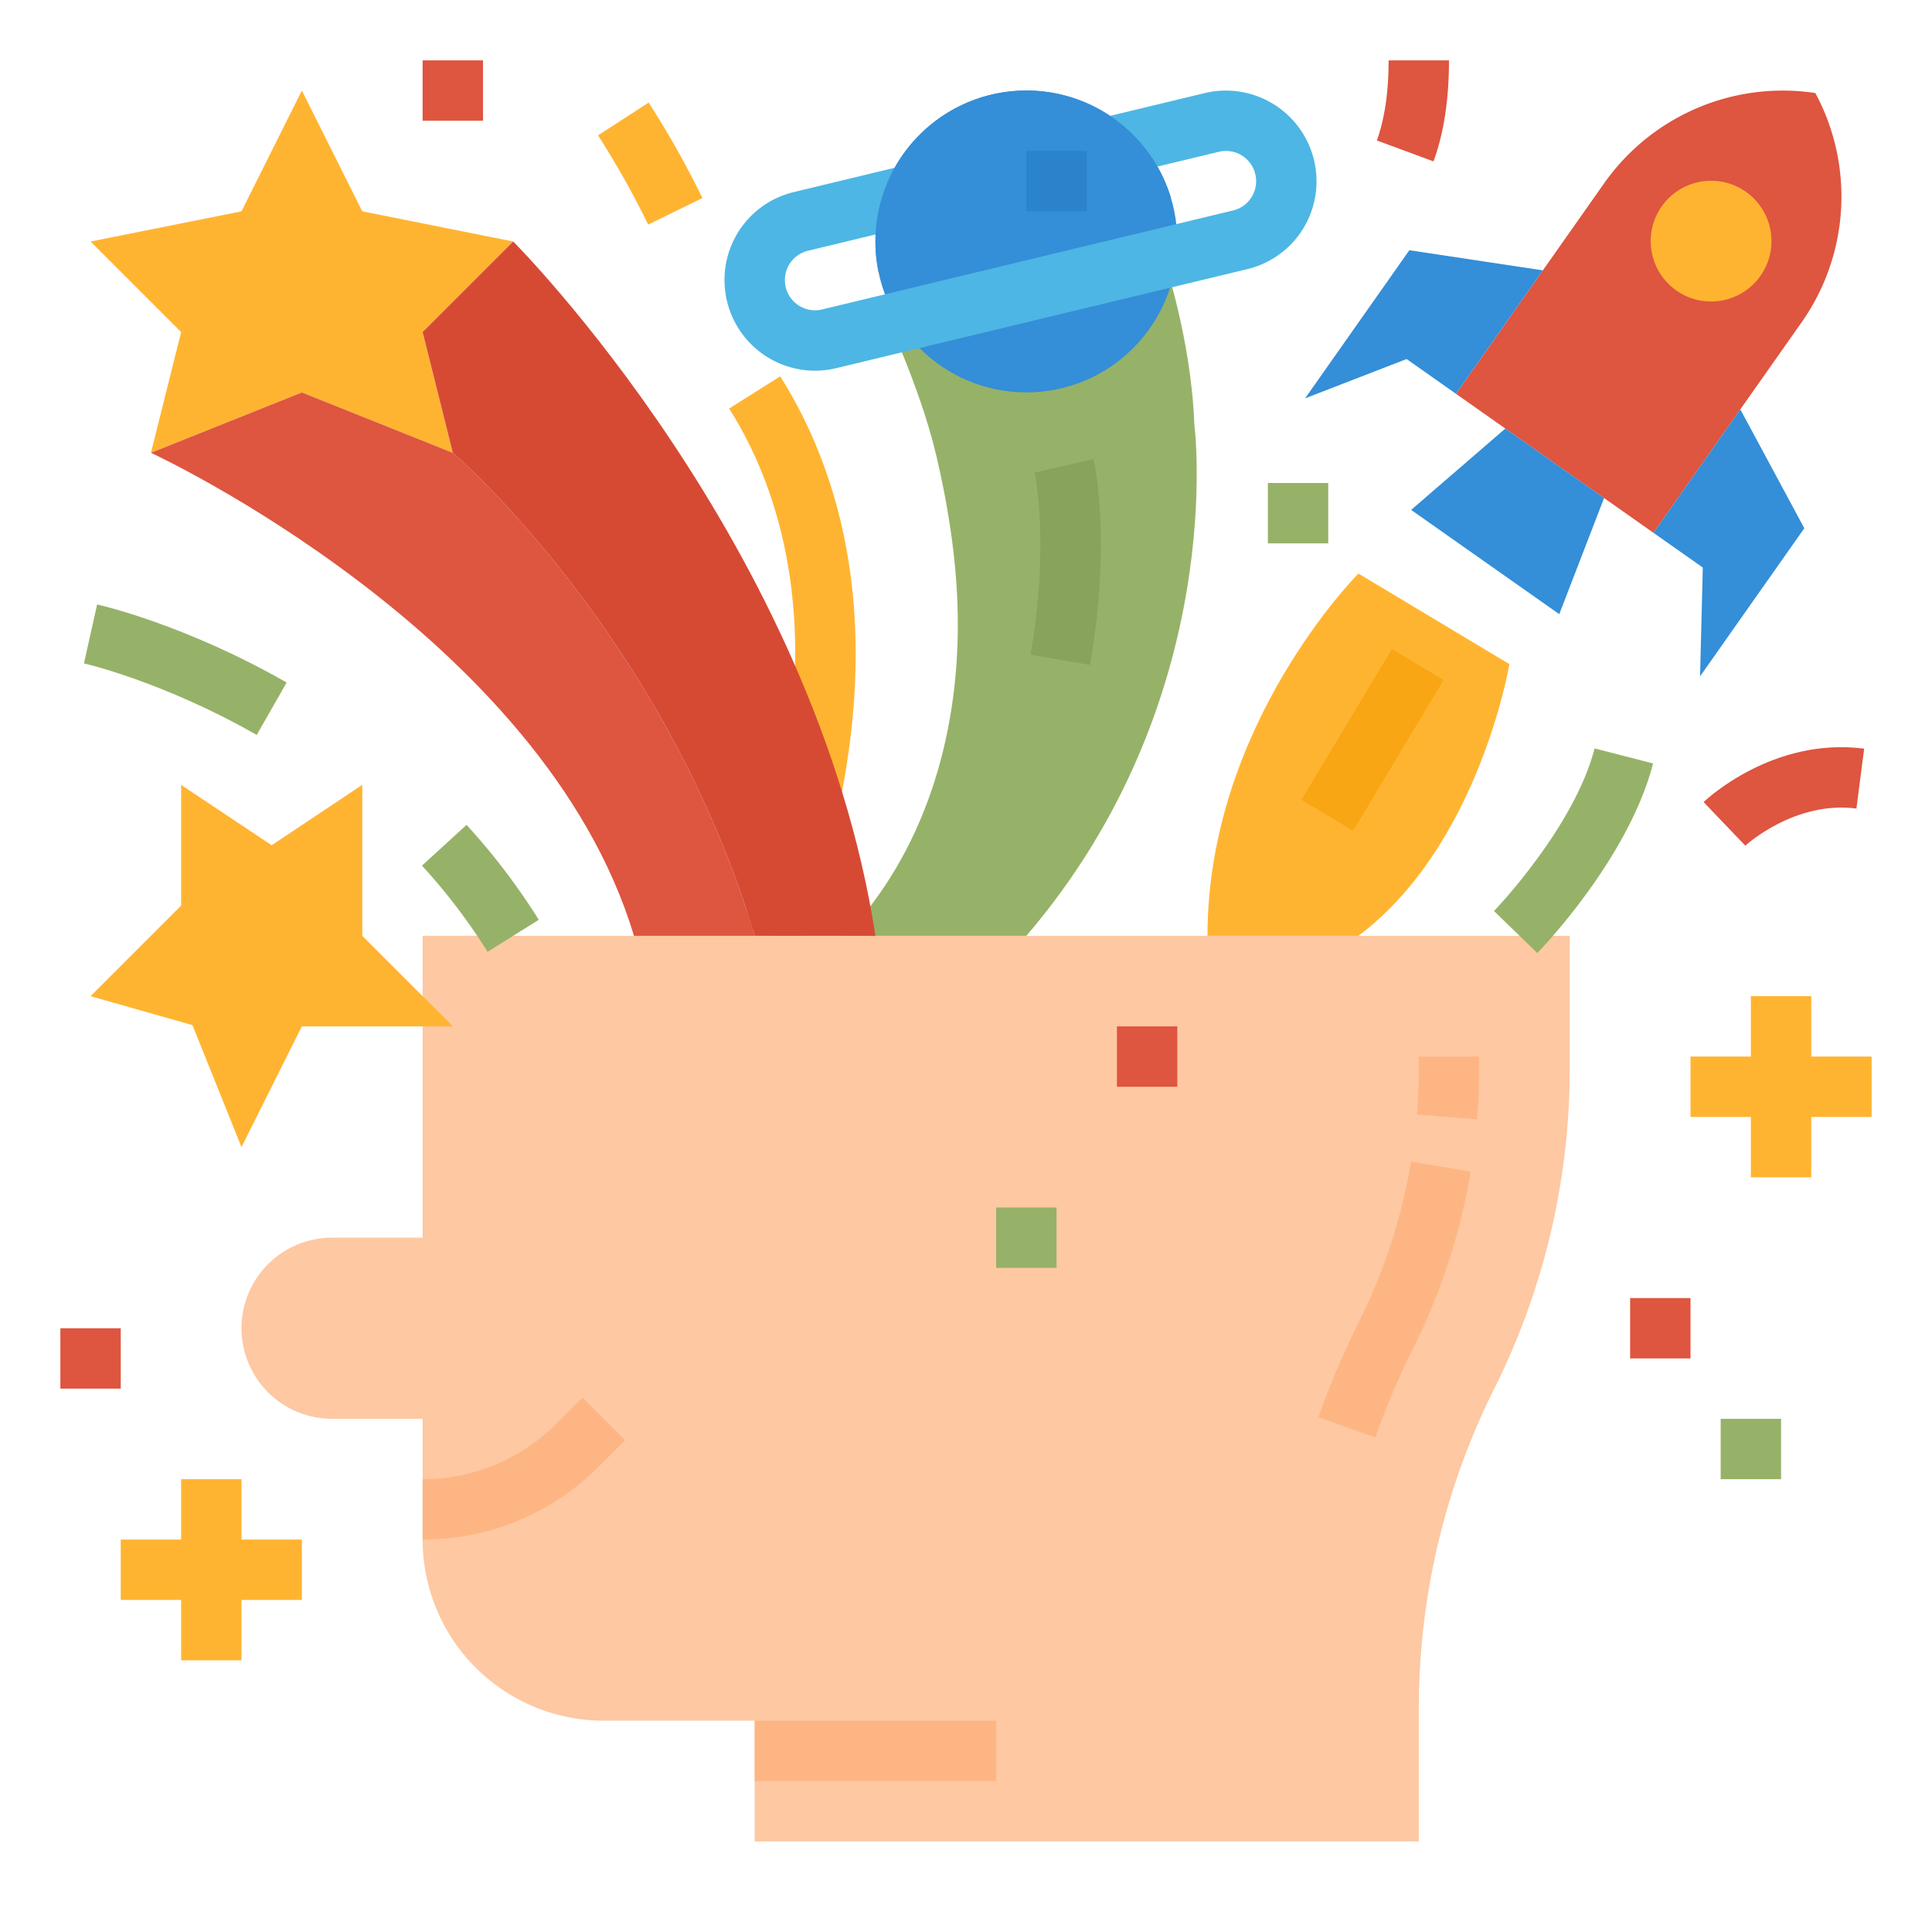 <svg height="512" viewBox="0 0 512 512" width="512" xmlns="http://www.w3.org/2000/svg"><g id="Flat"><path d="m316.5 112.333s9.5 72.603-44.5 135.667h-48c20.952-22.208 29.829-52.347 29.835-82.41 0-15.076-2.25-30.092-5.683-44.759-4.485-19.164-15.152-41.164-15.152-41.164l75.333-11.334s7.334 21.334 8.167 44z" fill="#96b268"/><path d="m288.883 176.231-15.766-2.731c5.112-29.557 1.121-48.092 1.08-48.276l15.6-3.554c.203.868 4.795 21.558-.914 54.561z" fill="#88a35a"/><path d="m211.618 250.748-15.027-5.5c25.207-68.914 12.089-112.528-3.355-136.98l13.528-8.544c17.36 27.491 32.294 76.003 4.854 151.024z" fill="#ffb431"/><path d="m171.772 59.517a230.038 230.038 0 0 0 -13.293-23.644l13.427-8.7a246.176 246.176 0 0 1 14.238 25.309z" fill="#ffb431"/><path d="m112 248v80h-24a24 24 0 0 0 -24 24 24 24 0 0 0 24 24h24v32a48 48 0 0 0 48 48h40v32h176v-35.279a189.435 189.435 0 0 1 20-84.721 189.435 189.435 0 0 0 20-84.721v-35.279z" fill="#fdc8a2"/><g fill="#fdb683"><path d="m360.223 350.112a228.631 228.631 0 0 0 -10.844 25.462l15.072 5.366a212.915 212.915 0 0 1 10.082-23.673 165.605 165.605 0 0 0 15.2-46.807l-15.781-2.638a149.7 149.7 0 0 1 -13.729 42.29z"/><path d="m376 280v3.279c0 4-.167 8.063-.5 12.066l15.946 1.31c.365-4.437.55-8.937.55-13.376v-3.279z"/><path d="m147.313 377.373a49.613 49.613 0 0 1 -35.313 14.627v16a65.511 65.511 0 0 0 46.628-19.314l7.029-7.029-11.314-11.314z"/><path d="m200 456h64v16h-64z"/></g><path d="m64 56 16-32 16 32 40 8-24 24 8 32-40-16-40 16 8-32-24-24z" fill="#ffb431"/><path d="m200 248c-24-80-80-128-80-128l-40-16-40 16s104 48 128 128z" fill="#de5540"/><path d="m232 248c-16-104-96-184-96-184l-24 24 8 32s56 48 80 128z" fill="#d64a34"/><path d="m438.18 141.2-52.335-36.838 39.269-55.789a57.888 57.888 0 0 1 55.97-23.92 57.888 57.888 0 0 1 -3.635 60.759z" fill="#de5540"/><path d="m462.665 50.816a16.019 16.019 0 0 0 -22.293 3.874 16 16 0 1 0 22.294-3.875z" fill="#ffb431"/><g fill="#348ed8"><path d="m408.869 71.648-35.377-5.335-27.629 39.251 26.898-10.416 13.084 9.21z"/><path d="m461.204 108.487 16.958 31.502-27.629 39.252.73-28.836-13.083-9.209z"/><path d="m413.219 162.759-39.251-27.629 24.961-21.563 26.167 18.419z"/></g><path d="m360 152s-40 40-40 96h40c32-24 40-72 40-72z" fill="#ffb431"/><path d="m340.676 188h46.648v16.001h-46.648z" fill="#f9a614" transform="matrix(.514 -.857 .857 .514 8.655 407.286)"/><circle cx="272" cy="63.995" fill="#348ed8" r="40"/><path d="m215.955 98.24a24.017 24.017 0 0 1 -23.282-18.381 24.348 24.348 0 0 1 -.673-5.634 23.937 23.937 0 0 1 18.382-23.325l108.885-26.232a24.024 24.024 0 0 1 28.951 17.713 24.362 24.362 0 0 1 .672 5.634 23.928 23.928 0 0 1 -18.372 23.317l-108.894 26.23a24.15 24.15 0 0 1 -5.669.678zm19.288-36.878-21.108 5.09a7.982 7.982 0 0 0 -6.135 7.773 8.252 8.252 0 0 0 .233 1.909 7.993 7.993 0 0 0 9.643 5.874l108.89-26.23a7.972 7.972 0 0 0 6.124-7.763 8.263 8.263 0 0 0 -.232-1.908 8 8 0 0 0 -9.644-5.884l-87.771 21.14z" fill="#4db6e4"/><path d="m232.813 72.057a40.009 40.009 0 0 1 77.471-19.688" fill="#348ed8"/><path d="m272 39.995h16v16h-16z" fill="#2b83cc"/><path d="m48 240v-32l24 16 24-16v40l24 24h-40l-16 32-13-32.333-27-7.667z" fill="#ffb431"/><path d="m129.216 252.24a158.257 158.257 0 0 0 -17.383-22.84l11.807-10.8a174.211 174.211 0 0 1 19.144 25.159z" fill="#96b268"/><path d="m68.032 194.77c-24.75-14.137-45.569-18.916-45.777-18.963l3.48-15.617c.937.208 23.251 5.276 50.233 20.686z" fill="#96b268"/><path d="m379.889 42.772-15.008-5.544c1.419-3.853 3.119-10.662 3.119-21.228h16c0 10.381-1.383 19.389-4.111 26.772z" fill="#de5540"/><path d="m407.405 252.574-11.48-11.144c.212-.219 21.273-22.14 26.66-43.089l15.5 3.985c-6.459 25.102-29.693 49.233-30.68 50.248z" fill="#96b268"/><path d="m462.53 224.114-11.06-11.562c.739-.706 18.381-17.274 42.553-14.153l-2.046 15.869c-16.408-2.12-29.321 9.726-29.447 9.846z" fill="#de5540"/><path d="m496 280h-16v-16h-16v16h-16v16h16v16h16v-16h16z" fill="#ffb431"/><path d="m80 408h-16v-16h-16v16h-16v16h16v16h16v-16h16z" fill="#ffb431"/><path d="m432 344h16v16h-16z" fill="#de5540"/><path d="m456 376h16v16h-16z" fill="#96b268"/><path d="m16 352h16v16h-16z" fill="#de5540"/><path d="m296 272h16v16h-16z" fill="#de5540"/><path d="m264 320h16v16h-16z" fill="#96b268"/><path d="m112 16h16v16h-16z" fill="#de5540"/><path d="m336 128h16v16h-16z" fill="#96b268"/></g></svg>